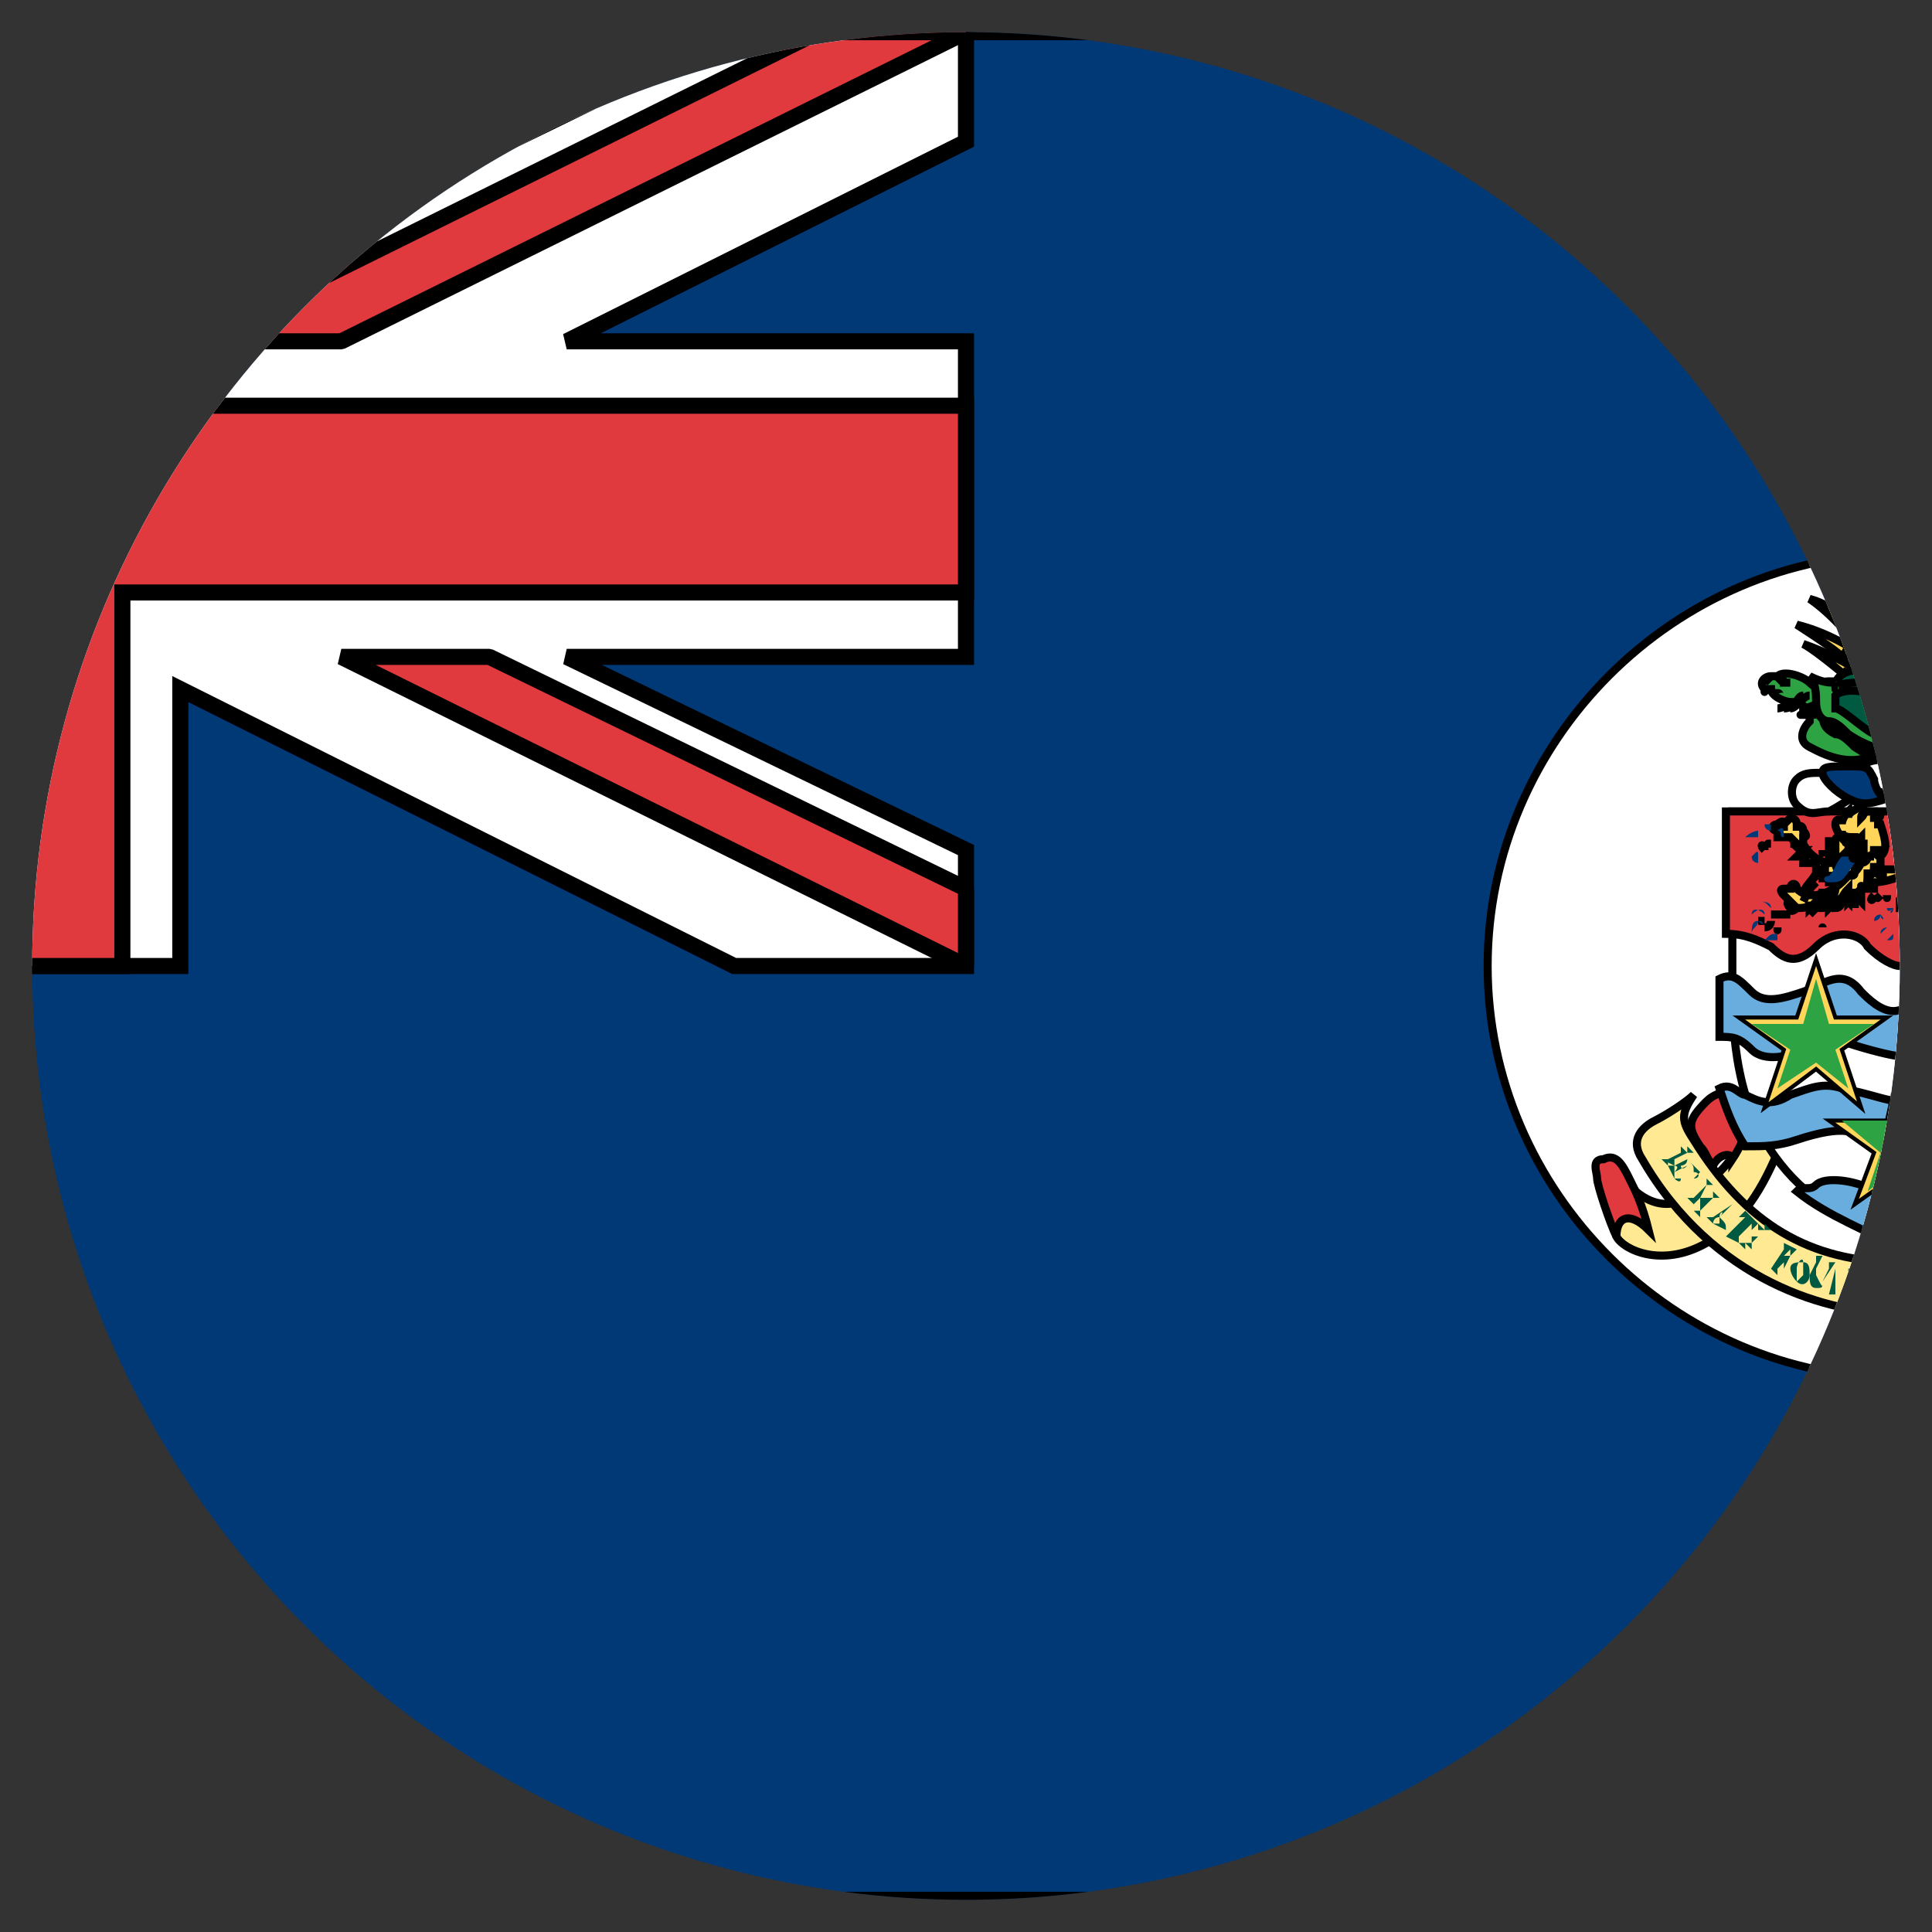 <?xml version="1.0" encoding="utf-8"?>
<!-- Generator: Adobe Illustrator 19.2.1, SVG Export Plug-In . SVG Version: 6.00 Build 0)  -->
<svg version="1.1" id="Capa_1" xmlns="http://www.w3.org/2000/svg" xmlns:xlink="http://www.w3.org/1999/xlink" x="0px" y="0px"
	 viewBox="0 0 30 30" style="enable-background:new 0 0 30 30;" xml:space="preserve">
<rect x="0" y="0" width="30" height="30" fill="#333333" stroke="none"/>
<style type="text/css">
	.st0{clip-path:url(#SVGID_2_);}
	.st1{fill:#003976;}
	.st2{fill:none;stroke:#000000;stroke-width:0.25;}
	.st3{fill:#FFFFFF;}
	.st4{fill:#E03A3E;}
	.st5{fill:none;stroke:#000000;stroke-width:0.25;stroke-linejoin:bevel;}
	.st6{fill:none;stroke:#000000;stroke-width:0.125;}
	.st7{fill:#FFE993;}
	.st8{fill:#69ADDF;}
	.st9{fill:#FFD65A;}
	.st10{fill:#2DA343;}
	.st11{fill:#005941;}
	.st12{fill:none;stroke:#000000;stroke-width:6.250000e-002;}
</style>
<g>
	<g>
		<defs>
			<circle id="SVGID_1_" cx="15" cy="15" r="14.5"/>
		</defs>
		<clipPath id="SVGID_2_">
			<use xlink:href="#SVGID_1_"  style="overflow:visible;"/>
		</clipPath>
		<g class="st0">
			<polygon class="st1" points="44.1,29.5 44.1,0.5 -14.1,0.5 -14.1,29.5 			"/>
			<polygon class="st2" points="44.1,29.5 44.1,0.5 -14.1,0.5 -14.1,29.5 			"/>
			<path class="st1" d="M15,15"/>
			<path class="st2" d="M15,15"/>
			<polygon class="st3" points="-14.1,5.3 -7.9,5.3 -14.1,2.2 -14.1,0.5 -10.6,0.5 -2,4.7 -2,0.5 2.8,0.5 2.8,4.7 11.4,0.5 15,0.5 
				15,2.2 8.8,5.3 15,5.3 15,10.2 8.8,10.2 15,13.2 15,15 11.4,15 2.8,10.7 2.8,15 -2,15 -2,10.7 -10.6,15 -14.1,15 -14.1,13.2 
				-7.9,10.2 -14.1,10.2 			"/>
			<polygon class="st2" points="-14.1,5.3 -7.9,5.3 -14.1,2.2 -14.1,0.5 -10.6,0.5 -2,4.7 -2,0.5 2.8,0.5 2.8,4.7 11.4,0.5 15,0.5 
				15,2.2 8.8,5.3 15,5.3 15,10.2 8.8,10.2 15,13.2 15,15 11.4,15 2.8,10.7 2.8,15 -2,15 -2,10.7 -10.6,15 -14.1,15 -14.1,13.2 
				-7.9,10.2 -14.1,10.2 			"/>
			<polygon class="st4" points="12.7,0.5 3,5.3 5.3,5.3 15,0.5 			"/>
			<polygon class="st5" points="12.7,0.5 3,5.3 5.3,5.3 15,0.5 			"/>
			<polygon class="st4" points="15,15 5.3,10.2 7.6,10.2 15,13.8 			"/>
			<polygon class="st5" points="15,15 5.3,10.2 7.6,10.2 15,13.8 			"/>
			<polygon class="st4" points="-4.4,5.3 -14.1,0.5 -14.1,1.6 -6.7,5.3 			"/>
			<polygon class="st5" points="-4.4,5.3 -14.1,0.5 -14.1,1.6 -6.7,5.3 			"/>
			<polygon class="st4" points="-4.4,10.2 -14.1,15 -11.8,15 -2.1,10.2 			"/>
			<polygon class="st5" points="-4.4,10.2 -14.1,15 -11.8,15 -2.1,10.2 			"/>
			<polygon class="st4" points="-14.1,6.3 -1,6.3 -1,0.5 1.9,0.5 1.9,6.3 15,6.3 15,9.2 1.9,9.2 1.9,15 -1,15 -1,9.2 -14.1,9.2 			
				"/>
			<polygon class="st2" points="-14.1,6.3 -1,6.3 -1,0.5 1.9,0.5 1.9,6.3 15,6.3 15,9.2 1.9,9.2 1.9,15 -1,15 -1,9.2 -14.1,9.2 			
				"/>
			<path class="st3" d="M29.5,21.4c3.5,0,6.4-2.9,6.4-6.4S33,8.6,29.5,8.6s-6.4,2.9-6.4,6.4C23.1,18.5,26,21.4,29.5,21.4L29.5,21.4z
				"/>
			<path class="st6" d="M29.5,21.4c3.5,0,6.4-2.9,6.4-6.4S33,8.6,29.5,8.6s-6.4,2.9-6.4,6.4C23.1,18.5,26,21.4,29.5,21.4L29.5,21.4z
				"/>
			<path class="st3" d="M29.5,15"/>
			<path class="st6" d="M29.5,15"/>
			<path class="st7" d="M25.1,19.2c0.1,0.2,0.7,0.5,1.4,0.1c0.5-0.3,0.8-0.7,1.1-1.4c0.1-0.2,0.1-0.4-0.1-0.5S27.1,17.2,27,17
				c0,0,0,0-0.1-0.1L27,17c0.3,0.4,0,0.9-0.3,1.2c-0.2,0.2-0.7,0.8-1.3,0.3C25.3,18.3,25,18.8,25.1,19.2L25.1,19.2z"/>
			<path class="st6" d="M25.1,19.2c0.1,0.2,0.7,0.5,1.4,0.1c0.5-0.3,0.8-0.7,1.1-1.4c0.1-0.2,0.1-0.4-0.1-0.5S27.1,17.2,27,17
				c0,0,0,0-0.1-0.1L27,17c0.3,0.4,0,0.9-0.3,1.2c-0.2,0.2-0.7,0.8-1.3,0.3C25.3,18.3,25,18.8,25.1,19.2L25.1,19.2z"/>
			<path class="st7" d="M34,19.2c-0.1,0.2-0.7,0.5-1.4,0.1c-0.5-0.3-0.8-0.7-1.1-1.4c-0.1-0.2-0.1-0.4,0.1-0.5s0.4-0.2,0.5-0.4
				c0.1-0.1,0.1-0.1,0.2-0.1L32.2,17c-0.3,0.4,0,0.9,0.3,1.2c0.2,0.2,0.7,0.8,1.3,0.3C33.8,18.3,34.1,18.8,34,19.2L34,19.2z"/>
			<path class="st6" d="M34,19.2c-0.1,0.2-0.7,0.5-1.4,0.1c-0.5-0.3-0.8-0.7-1.1-1.4c-0.1-0.2-0.1-0.4,0.1-0.5s0.4-0.2,0.5-0.4
				c0.1-0.1,0.1-0.1,0.2-0.1L32.2,17c-0.3,0.4,0,0.9,0.3,1.2c0.2,0.2,0.7,0.8,1.3,0.3C33.8,18.3,34.1,18.8,34,19.2L34,19.2z"/>
			<path class="st7" d="M29.5,20.4c1.2,0,3-0.5,3.9-2.3c0.2-0.3,0-0.5-0.2-0.6s-0.5-0.3-0.6-0.4c0.2,0.2,0.2,0.4,0,0.7
				C32,19,31,19.6,29.5,19.6c-1.4,0-2.4-0.6-3.2-1.9c-0.2-0.3-0.2-0.4,0-0.7c-0.1,0.1-0.4,0.3-0.6,0.4s-0.4,0.3-0.2,0.6
				C26.6,19.9,28.4,20.4,29.5,20.4L29.5,20.4z"/>
			<path class="st6" d="M29.5,20.4c1.2,0,3-0.5,3.9-2.3c0.2-0.3,0-0.5-0.2-0.6s-0.5-0.3-0.6-0.4c0.2,0.2,0.2,0.4,0,0.7
				C32,19,31,19.6,29.5,19.6c-1.4,0-2.4-0.6-3.2-1.9c-0.2-0.3-0.2-0.4,0-0.7c-0.1,0.1-0.4,0.3-0.6,0.4s-0.4,0.3-0.2,0.6
				C26.6,19.9,28.4,20.4,29.5,20.4L29.5,20.4z"/>
			<path class="st4" d="M26.9,18c0-0.1-0.2-0.1-0.3,0.1c-0.1-0.1-0.1-0.2-0.2-0.3c-0.2-0.3-0.2-0.4,0.1-0.7c0.1-0.1,0.3-0.2,0.5-0.1
				C27.3,17.2,27.1,17.7,26.9,18L26.9,18z"/>
			<path class="st6" d="M26.9,18c0-0.1-0.2-0.1-0.3,0.1c-0.1-0.1-0.1-0.2-0.2-0.3c-0.2-0.3-0.2-0.4,0.1-0.7c0.1-0.1,0.3-0.2,0.5-0.1
				C27.3,17.2,27.1,17.7,26.9,18L26.9,18z"/>
			<path class="st4" d="M32.2,18c0-0.1,0.2-0.1,0.3,0.1c0.1-0.1,0.1-0.2,0.2-0.3c0.2-0.3,0.2-0.4-0.1-0.7c-0.1-0.1-0.3-0.2-0.5-0.1
				C31.8,17.2,32,17.7,32.2,18L32.2,18z"/>
			<path class="st6" d="M32.2,18c0-0.1,0.2-0.1,0.3,0.1c0.1-0.1,0.1-0.2,0.2-0.3c0.2-0.3,0.2-0.4-0.1-0.7c-0.1-0.1-0.3-0.2-0.5-0.1
				C31.8,17.2,32,17.7,32.2,18L32.2,18z"/>
			<path class="st4" d="M25.1,19.2c-0.1-0.2-0.3-0.8-0.3-0.9S24.7,18,24.9,18c0.2-0.1,0.3,0.1,0.4,0.3c0.1,0.2,0.2,0.4,0.3,0.8
				C25.3,18.8,25.1,18.9,25.1,19.2L25.1,19.2z"/>
			<path class="st6" d="M25.1,19.2c-0.1-0.2-0.3-0.8-0.3-0.9S24.7,18,24.9,18c0.2-0.1,0.3,0.1,0.4,0.3c0.1,0.2,0.2,0.4,0.3,0.8
				C25.3,18.8,25.1,18.9,25.1,19.2L25.1,19.2z"/>
			<path class="st4" d="M34,19.2c0.1-0.2,0.3-0.8,0.3-0.9s0.1-0.3-0.1-0.3c-0.2-0.1-0.3,0.1-0.4,0.3c-0.1,0.2-0.2,0.4-0.3,0.8
				C33.8,18.8,34,18.9,34,19.2L34,19.2z"/>
			<path class="st6" d="M34,19.2c0.1-0.2,0.3-0.8,0.3-0.9s0.1-0.3-0.1-0.3c-0.2-0.1-0.3,0.1-0.4,0.3c-0.1,0.2-0.2,0.4-0.3,0.8
				C33.8,18.8,34,18.9,34,19.2L34,19.2z"/>
			<path class="st3" d="M32.3,12.6c0,0.6,0,2.2,0,2.8c0,2.5-1.2,3.3-2.7,4c-1.6-0.7-2.7-1.5-2.7-4c0-0.7,0-2.2,0-2.8L32.3,12.6
				L32.3,12.6z"/>
			<path class="st6" d="M32.3,12.6c0,0.6,0,2.2,0,2.8c0,2.5-1.2,3.3-2.7,4c-1.6-0.7-2.7-1.5-2.7-4c0-0.7,0-2.2,0-2.8L32.3,12.6
				L32.3,12.6z"/>
			<path class="st4" d="M29.5,15c0.1,0,0.3-0.1,0.5-0.3s0.5-0.3,0.8,0s0.5,0.2,0.7,0s0.3-0.2,0.7-0.2c0-0.7,0-1.5,0-1.9h-5.4
				c0,0.4,0,1.2,0,1.9c0.3,0,0.5,0.1,0.7,0.2c0.2,0.2,0.4,0.3,0.7,0c0.3-0.3,0.7-0.2,0.8,0C29.2,14.9,29.4,15,29.5,15L29.5,15z"/>
			<path class="st6" d="M29.5,15c0.1,0,0.3-0.1,0.5-0.3s0.5-0.3,0.8,0s0.5,0.2,0.7,0s0.3-0.2,0.7-0.2c0-0.7,0-1.5,0-1.9h-5.4
				c0,0.4,0,1.2,0,1.9c0.3,0,0.5,0.1,0.7,0.2c0.2,0.2,0.4,0.3,0.7,0c0.3-0.3,0.7-0.2,0.8,0C29.2,14.9,29.4,15,29.5,15L29.5,15z"/>
			<path class="st8" d="M29.5,16.4c0.2,0,0.5-0.2,0.6-0.2c0.3-0.2,0.5,0,0.7,0.1s0.6,0.2,0.8,0c0.2-0.2,0.4-0.2,0.5-0.2
				c0-0.2,0-0.4,0-0.7c0-0.1,0-0.1,0-0.2c-0.2,0-0.3,0-0.5,0.2s-0.5,0.1-0.8,0s-0.6-0.4-0.9,0c-0.1,0.1-0.3,0.3-0.5,0.3
				s-0.4-0.2-0.5-0.3c-0.3-0.4-0.6-0.1-0.9,0s-0.6,0.2-0.8,0c-0.2-0.2-0.3-0.3-0.5-0.2c0,0.1,0,0.1,0,0.2c0,0.2,0,0.5,0,0.7
				c0.2,0,0.3,0,0.5,0.2s0.6,0.1,0.8,0c0.2-0.1,0.4-0.3,0.7-0.1C29,16.3,29.4,16.4,29.5,16.4L29.5,16.4z"/>
			<path class="st6" d="M29.5,16.4c0.2,0,0.5-0.2,0.6-0.2c0.3-0.2,0.5,0,0.7,0.1s0.6,0.2,0.8,0c0.2-0.2,0.4-0.2,0.5-0.2
				c0-0.2,0-0.4,0-0.7c0-0.1,0-0.1,0-0.2c-0.2,0-0.3,0-0.5,0.2s-0.5,0.1-0.8,0s-0.6-0.4-0.9,0c-0.1,0.1-0.3,0.3-0.5,0.3
				s-0.4-0.2-0.5-0.3c-0.3-0.4-0.6-0.1-0.9,0s-0.6,0.2-0.8,0c-0.2-0.2-0.3-0.3-0.5-0.2c0,0.1,0,0.1,0,0.2c0,0.2,0,0.5,0,0.7
				c0.2,0,0.3,0,0.5,0.2s0.6,0.1,0.8,0c0.2-0.1,0.4-0.3,0.7-0.1C29,16.3,29.4,16.4,29.5,16.4L29.5,16.4z"/>
			<path class="st8" d="M29.5,17.1c0.2,0,0.5-0.1,0.7-0.2c0.3-0.2,0.5-0.1,0.8,0.1c0.3,0.1,0.6,0.1,0.7,0s0.2-0.2,0.4-0.1
				c-0.1,0.4-0.2,0.7-0.4,0.9c-0.3,0.1-0.5,0.1-0.8-0.1c-0.3-0.1-0.7-0.2-0.9-0.1c-0.2,0.1-0.4,0.2-0.6,0.2s-0.4-0.1-0.6-0.2
				s-0.6,0-0.9,0.1s-0.5,0.1-0.8,0.1c-0.2-0.3-0.3-0.6-0.4-0.9c0.2-0.1,0.3,0.1,0.4,0.1c0.2,0.1,0.4,0.2,0.7,0
				c0.3-0.1,0.5-0.2,0.8-0.1C29.1,17,29.3,17.1,29.5,17.1L29.5,17.1z"/>
			<path class="st6" d="M29.5,17.1c0.2,0,0.5-0.1,0.7-0.2c0.3-0.2,0.5-0.1,0.8,0.1c0.3,0.1,0.6,0.1,0.7,0s0.2-0.2,0.4-0.1
				c-0.1,0.4-0.2,0.7-0.4,0.9c-0.3,0.1-0.5,0.1-0.8-0.1c-0.3-0.1-0.7-0.2-0.9-0.1c-0.2,0.1-0.4,0.2-0.6,0.2s-0.4-0.1-0.6-0.2
				s-0.6,0-0.9,0.1s-0.5,0.1-0.8,0.1c-0.2-0.3-0.3-0.6-0.4-0.9c0.2-0.1,0.3,0.1,0.4,0.1c0.2,0.1,0.4,0.2,0.7,0
				c0.3-0.1,0.5-0.2,0.8-0.1C29.1,17,29.3,17.1,29.5,17.1L29.5,17.1z"/>
			<path class="st8" d="M29.5,19.4c0.6-0.2,1.1-0.5,1.6-0.9c-0.1,0-0.2,0-0.3-0.1c-0.1-0.1-0.4-0.1-0.7,0c-0.3,0.1-0.4,0.2-0.6,0.2
				s-0.3,0-0.6-0.2c-0.3-0.1-0.6-0.1-0.7,0s-0.2,0-0.3,0.1C28.4,18.9,29,19.1,29.5,19.4L29.5,19.4z"/>
			<path class="st6" d="M29.5,19.4c0.6-0.2,1.1-0.5,1.6-0.9c-0.1,0-0.2,0-0.3-0.1c-0.1-0.1-0.4-0.1-0.7,0c-0.3,0.1-0.4,0.2-0.6,0.2
				s-0.3,0-0.6-0.2c-0.3-0.1-0.6-0.1-0.7,0s-0.2,0-0.3,0.1C28.4,18.9,29,19.1,29.5,19.4L29.5,19.4z"/>
			<path class="st3" d="M28.4,12.6c-0.2,0-0.3,0.1-0.5-0.1c-0.1-0.1-0.1-0.3,0-0.4C28,12,28.1,12,28.3,12c0.2,0,0.6,0.4,0.5,0.4
				C28.7,12.4,28.6,12.5,28.4,12.6L28.4,12.6z"/>
			<path class="st6" d="M28.4,12.6c-0.2,0-0.3,0.1-0.5-0.1c-0.1-0.1-0.1-0.3,0-0.4C28,12,28.1,12,28.3,12c0.2,0,0.6,0.4,0.5,0.4
				C28.7,12.4,28.6,12.5,28.4,12.6L28.4,12.6z"/>
			<path class="st3" d="M28.9,11.9c0,0,0.1-0.1,0.3-0.1c0.2,0,0.3,0,0.4,0.1c0.1,0.2,0.1,0.4,0.2,0.4c-0.1,0-0.4,0.1-0.6,0
				C29,12.3,29,11.9,28.9,11.9L28.9,11.9z"/>
			<path class="st6" d="M28.9,11.9c0,0,0.1-0.1,0.3-0.1c0.2,0,0.3,0,0.4,0.1c0.1,0.2,0.1,0.4,0.2,0.4c-0.1,0-0.4,0.1-0.6,0
				C29,12.3,29,11.9,28.9,11.9L28.9,11.9z"/>
			<path class="st3" d="M30.1,11.9c0.1,0,0.1,0,0.3,0c0.2,0,0.3,0,0.3,0.2s0,0.3,0.1,0.5c-0.1,0-0.4,0-0.5-0.1
				C30.2,12.3,30.2,12,30.1,11.9L30.1,11.9z"/>
			<path class="st6" d="M30.1,11.9c0.1,0,0.1,0,0.3,0c0.2,0,0.3,0,0.3,0.2s0,0.3,0.1,0.5c-0.1,0-0.4,0-0.5-0.1
				C30.2,12.3,30.2,12,30.1,11.9L30.1,11.9z"/>
			<path class="st1" d="M31,12c-0.1,0-0.2,0-0.3,0c0.1,0.1,0,0.4,0.2,0.6c0.1,0.1,0.4,0.1,0.4-0.1C31.4,12.3,31.4,12.1,31,12L31,12z
				"/>
			<path class="st6" d="M31,12c-0.1,0-0.2,0-0.3,0c0.1,0.1,0,0.4,0.2,0.6c0.1,0.1,0.4,0.1,0.4-0.1C31.4,12.3,31.4,12.1,31,12L31,12z
				"/>
			<path class="st1" d="M29.5,11.8c0.1,0,0.1-0.1,0.3-0.1c0.2,0,0.3,0,0.4,0.1s0.1,0.3,0.2,0.5c0,0-0.4,0.1-0.5,0
				C29.6,12.2,29.6,11.9,29.5,11.8L29.5,11.8z"/>
			<path class="st6" d="M29.5,11.8c0.1,0,0.1-0.1,0.3-0.1c0.2,0,0.3,0,0.4,0.1s0.1,0.3,0.2,0.5c0,0-0.4,0.1-0.5,0
				C29.6,12.2,29.6,11.9,29.5,11.8L29.5,11.8z"/>
			<path class="st1" d="M28.3,12c0-0.1,0.1-0.1,0.4-0.1s0.3,0,0.4,0.2c0,0.1,0.1,0.3,0.2,0.3c-0.3,0.1-0.4,0.1-0.6,0
				C28.5,12.3,28.3,12.1,28.3,12L28.3,12L28.3,12z"/>
			<path class="st6" d="M28.3,12c0-0.1,0.1-0.1,0.4-0.1s0.3,0,0.4,0.2c0,0.1,0.1,0.3,0.2,0.3c-0.3,0.1-0.4,0.1-0.6,0
				C28.5,12.3,28.3,12.1,28.3,12L28.3,12L28.3,12z"/>
			<path class="st9" d="M29,10.5c-0.3-0.2-0.7-0.4-1-0.5c0.2,0.1,0.8,0.6,1,0.8"/>
			<path class="st6" d="M29,10.5c-0.3-0.2-0.7-0.4-1-0.5c0.2,0.1,0.8,0.6,1,0.8"/>
			<path class="st9" d="M29.1,10.3c-0.4-0.3-0.8-0.5-1.2-0.6c0.3,0.2,0.8,0.5,1,0.8"/>
			<path class="st6" d="M29.1,10.3c-0.4-0.3-0.8-0.5-1.2-0.6c0.3,0.2,0.8,0.5,1,0.8"/>
			<path class="st9" d="M29.6,9.9c0.2-0.4,0.4-0.7,0.7-1c-0.2,0.3-0.3,0.9-0.4,1.2"/>
			<path class="st6" d="M29.6,9.9c0.2-0.4,0.4-0.7,0.7-1c-0.2,0.3-0.3,0.9-0.4,1.2"/>
			<path class="st9" d="M29.9,9.8c0.2-0.3,0.4-0.6,0.7-0.8c-0.2,0.2-0.5,0.8-0.6,1.1"/>
			<path class="st6" d="M29.9,9.8c0.2-0.3,0.4-0.6,0.7-0.8c-0.2,0.2-0.5,0.8-0.6,1.1"/>
			<path class="st9" d="M30.1,10.1c0.2-0.2,0.5-0.7,1.2-1c-0.4,0.4-0.9,1-1,1.3"/>
			<path class="st6" d="M30.1,10.1c0.2-0.2,0.5-0.7,1.2-1c-0.4,0.4-0.9,1-1,1.3"/>
			<path class="st9" d="M30.2,10.4c0.3-0.1,0.8-0.4,1.2-0.3c-0.2,0.1-0.9,0.4-1.2,0.7"/>
			<path class="st6" d="M30.2,10.4c0.3-0.1,0.8-0.4,1.2-0.3c-0.2,0.1-0.9,0.4-1.2,0.7"/>
			<path class="st9" d="M30.2,10.3c0.2-0.3,0.7-0.7,1.2-0.8c-0.3,0.3-1.1,1.1-1.2,1.2"/>
			<path class="st6" d="M30.2,10.3c0.2-0.3,0.7-0.7,1.2-0.8c-0.3,0.3-1.1,1.1-1.2,1.2"/>
			<path class="st9" d="M29.5,10.1c-0.2-0.5-0.4-1.1-0.8-1.2c0.2,0.3,0.5,0.8,0.6,1.5"/>
			<path class="st6" d="M29.5,10.1c-0.2-0.5-0.4-1.1-0.8-1.2c0.2,0.3,0.5,0.8,0.6,1.5"/>
			<path class="st9" d="M29.2,10.1c-0.3-0.3-0.7-0.7-1.1-0.8c0.3,0.2,0.8,0.7,1,1.2"/>
			<path class="st6" d="M29.2,10.1c-0.3-0.3-0.7-0.7-1.1-0.8c0.3,0.2,0.8,0.7,1,1.2"/>
			<path class="st9" d="M29.3,10.1c-0.4-0.7-0.6-0.8-0.8-0.9c0.1,0.3,0.4,0.9,0.6,1.2"/>
			<path class="st6" d="M29.3,10.1c-0.4-0.7-0.6-0.8-0.8-0.9c0.1,0.3,0.4,0.9,0.6,1.2 M28.6,10.1c0.2,0.1,0.4,0.4,0.5,0.5
				 M28.6,10.4c0.1,0.1,0.2,0.2,0.4,0.3 M30.3,10.6c0.1-0.1,0.5-0.3,0.6-0.4 M30.2,10.5c0.1-0.2,0.4-0.5,0.5-0.5 M30.6,9.6
				c-0.1,0.1-0.4,0.5-0.5,0.7 M30.3,9.4C30.2,9.5,30,9.9,29.9,10 M29.1,9.5c0.1,0.2,0.3,0.6,0.3,0.8 M29,9.7
				c0.1,0.1,0.2,0.3,0.2,0.4"/>
			<path class="st9" d="M29.5,9.7c0-0.1,0.1-0.3,0.2-0.3s0.2,0.2,0.2,0.3s-0.1,0.2-0.2,0.2S29.5,9.8,29.5,9.7L29.5,9.7z"/>
			<path class="st6" d="M29.5,9.7c0-0.1,0.1-0.3,0.2-0.3s0.2,0.2,0.2,0.3s-0.1,0.2-0.2,0.2S29.5,9.8,29.5,9.7L29.5,9.7z"/>
			<path class="st9" d="M29.3,9.8c0-0.1,0.1-0.3,0.2-0.2c0.1,0,0.1,0.2,0.1,0.3s-0.1,0.2-0.2,0.2C29.3,10,29.3,9.9,29.3,9.8
				L29.3,9.8z"/>
			<path class="st6" d="M29.3,9.8c0-0.1,0.1-0.3,0.2-0.2c0.1,0,0.1,0.2,0.1,0.3s-0.1,0.2-0.2,0.2C29.3,10,29.3,9.9,29.3,9.8
				L29.3,9.8z"/>
			<path class="st9" d="M29.7,9.8c0-0.1,0-0.3,0.1-0.3S30,9.6,30,9.7c0,0.1,0,0.2-0.1,0.2C29.8,10,29.7,9.9,29.7,9.8L29.7,9.8z"/>
			<path class="st6" d="M29.7,9.8c0-0.1,0-0.3,0.1-0.3S30,9.6,30,9.7c0,0.1,0,0.2-0.1,0.2C29.8,10,29.7,9.9,29.7,9.8L29.7,9.8z"/>
			<path class="st9" d="M29.4,9.9c0-0.1,0.1-0.3,0.2-0.3s0.2,0.2,0.2,0.3s-0.1,0.2-0.2,0.2C29.5,10.1,29.4,10.1,29.4,9.9L29.4,9.9z"
				/>
			<path class="st6" d="M29.4,9.9c0-0.1,0.1-0.3,0.2-0.3s0.2,0.2,0.2,0.3s-0.1,0.2-0.2,0.2C29.5,10.1,29.4,10.1,29.4,9.9L29.4,9.9z"
				/>
			<path class="st9" d="M29.2,10c0-0.1,0.1-0.3,0.2-0.3s0.2,0.2,0.2,0.3s-0.1,0.2-0.2,0.2C29.3,10.2,29.2,10.1,29.2,10L29.2,10z"/>
			<path class="st6" d="M29.2,10c0-0.1,0.1-0.3,0.2-0.3s0.2,0.2,0.2,0.3s-0.1,0.2-0.2,0.2C29.3,10.2,29.2,10.1,29.2,10L29.2,10z"/>
			<path class="st9" d="M29.7,9.9c0-0.1,0.1-0.3,0.2-0.3s0.2,0.2,0.2,0.3s-0.1,0.2-0.2,0.2C29.8,10.2,29.7,10.1,29.7,9.9L29.7,9.9z"
				/>
			<path class="st6" d="M29.7,9.9c0-0.1,0.1-0.3,0.2-0.3s0.2,0.2,0.2,0.3s-0.1,0.2-0.2,0.2C29.8,10.2,29.7,10.1,29.7,9.9L29.7,9.9z"
				/>
			<path class="st9" d="M29.7,10.1c0-0.1,0.1-0.3,0.2-0.3C30,9.8,30,10,30,10.1s-0.1,0.2-0.2,0.2C29.8,10.3,29.7,10.2,29.7,10.1
				L29.7,10.1z"/>
			<path class="st6" d="M29.7,10.1c0-0.1,0.1-0.3,0.2-0.3C30,9.8,30,10,30,10.1s-0.1,0.2-0.2,0.2C29.8,10.3,29.7,10.2,29.7,10.1
				L29.7,10.1z"/>
			<path class="st9" d="M29.4,10.2c0-0.1,0.1-0.3,0.2-0.3s0.2,0.2,0.2,0.3s-0.1,0.2-0.2,0.2S29.4,10.3,29.4,10.2L29.4,10.2z"/>
			<path class="st6" d="M29.4,10.2c0-0.1,0.1-0.3,0.2-0.3s0.2,0.2,0.2,0.3s-0.1,0.2-0.2,0.2S29.4,10.3,29.4,10.2L29.4,10.2z"/>
			<path class="st9" d="M29.1,10.2c0-0.1,0.1-0.3,0.1-0.3c0.1,0,0.1,0.2,0.1,0.3s-0.1,0.2-0.1,0.2C29.1,10.4,29.1,10.3,29.1,10.2
				L29.1,10.2z"/>
			<path class="st6" d="M29.1,10.2c0-0.1,0.1-0.3,0.1-0.3c0.1,0,0.1,0.2,0.1,0.3s-0.1,0.2-0.1,0.2C29.1,10.4,29.1,10.3,29.1,10.2
				L29.1,10.2z"/>
			<path class="st9" d="M29.9,10.2c0-0.1,0.1-0.3,0.1-0.3c0.1,0,0.1,0.2,0.1,0.3S30,10.4,30,10.4S29.9,10.3,29.9,10.2L29.9,10.2z"/>
			<path class="st6" d="M29.9,10.2c0-0.1,0.1-0.3,0.1-0.3c0.1,0,0.1,0.2,0.1,0.3S30,10.4,30,10.4S29.9,10.3,29.9,10.2L29.9,10.2z"/>
			<path class="st9" d="M30,10.4c0-0.1,0.1-0.3,0.2-0.2c0.1,0,0.1,0.2,0,0.3c0,0.1-0.1,0.2-0.2,0.2C30,10.6,29.9,10.5,30,10.4
				L30,10.4z"/>
			<path class="st6" d="M30,10.4c0-0.1,0.1-0.3,0.2-0.2c0.1,0,0.1,0.2,0,0.3c0,0.1-0.1,0.2-0.2,0.2C30,10.6,29.9,10.5,30,10.4
				L30,10.4z"/>
			<path class="st9" d="M29.7,10.4c0-0.1,0.1-0.3,0.2-0.3s0.1,0.2,0.1,0.3s-0.1,0.2-0.2,0.2C29.8,10.6,29.7,10.5,29.7,10.4
				L29.7,10.4z"/>
			<path class="st6" d="M29.7,10.4c0-0.1,0.1-0.3,0.2-0.3s0.1,0.2,0.1,0.3s-0.1,0.2-0.2,0.2C29.8,10.6,29.7,10.5,29.7,10.4
				L29.7,10.4z"/>
			<path class="st9" d="M29.3,10.4c0-0.1-0.1-0.2-0.2-0.2s-0.1,0.2,0,0.3c0,0.1,0.1,0.2,0.2,0.2C29.3,10.6,29.3,10.5,29.3,10.4
				L29.3,10.4z"/>
			<path class="st6" d="M29.3,10.4c0-0.1-0.1-0.2-0.2-0.2s-0.1,0.2,0,0.3c0,0.1,0.1,0.2,0.2,0.2C29.3,10.6,29.3,10.5,29.3,10.4
				L29.3,10.4z"/>
			<path class="st9" d="M29.2,10.4c0-0.1,0.1-0.3,0.1-0.3c0.1,0,0.1,0.2,0.1,0.3s-0.1,0.2-0.1,0.2C29.3,10.6,29.2,10.5,29.2,10.4
				L29.2,10.4z"/>
			<path class="st6" d="M29.2,10.4c0-0.1,0.1-0.3,0.1-0.3c0.1,0,0.1,0.2,0.1,0.3s-0.1,0.2-0.1,0.2C29.3,10.6,29.2,10.5,29.2,10.4
				L29.2,10.4z"/>
			<path class="st9" d="M29.4,10.4c0-0.1,0.1-0.3,0.2-0.3s0.2,0.2,0.2,0.3s-0.1,0.2-0.2,0.2C29.5,10.7,29.4,10.6,29.4,10.4
				L29.4,10.4z"/>
			<path class="st6" d="M29.4,10.4c0-0.1,0.1-0.3,0.2-0.3s0.2,0.2,0.2,0.3s-0.1,0.2-0.2,0.2C29.5,10.7,29.4,10.6,29.4,10.4
				L29.4,10.4z"/>
			<path class="st9" d="M29.5,8.8c0,0.1-0.1,0.2-0.1,0.4c-0.1,0-0.3-0.1-0.4,0.1c0.1,0,0.3,0,0.3,0.1c-0.1,0-0.2,0-0.2,0.1
				c0.1,0,0.2-0.1,0.3,0c-0.1,0-0.1,0.1-0.1,0.2c0.1-0.1,0.2,0,0.2-0.1c0,0.1,0,0.2,0.1,0.3c0-0.1,0.1-0.2,0-0.3
				c0.1,0,0.1,0.1,0.3,0.1c-0.1,0-0.1-0.2-0.2-0.2c0,0,0.2,0,0.3,0c0-0.1-0.1-0.1-0.2-0.1C29.9,9.3,30,9.2,30,9.2
				c-0.1,0-0.3,0-0.3,0.1C29.8,9.2,29.8,9,30,8.9c-0.1,0-0.2,0-0.3,0.1c0-0.1,0-0.2,0.1-0.2c-0.1,0-0.2,0.2-0.3,0.2
				C29.6,9,29.5,8.9,29.5,8.8L29.5,8.8z"/>
			<path class="st6" d="M29.5,8.8c0,0.1-0.1,0.2-0.1,0.4c-0.1,0-0.3-0.1-0.4,0.1c0.1,0,0.3,0,0.3,0.1c-0.1,0-0.2,0-0.2,0.1
				c0.1,0,0.2-0.1,0.3,0c-0.1,0-0.1,0.1-0.1,0.2c0.1-0.1,0.2,0,0.2-0.1c0,0.1,0,0.2,0.1,0.3c0-0.1,0.1-0.2,0-0.3
				c0.1,0,0.1,0.1,0.3,0.1c-0.1,0-0.1-0.2-0.2-0.2c0,0,0.2,0,0.3,0c0-0.1-0.1-0.1-0.2-0.1C29.9,9.3,30,9.2,30,9.2
				c-0.1,0-0.3,0-0.3,0.1C29.8,9.2,29.8,9,30,8.9c-0.1,0-0.2,0-0.3,0.1c0-0.1,0-0.2,0.1-0.2c-0.1,0-0.2,0.2-0.3,0.2
				C29.6,9,29.5,8.9,29.5,8.8L29.5,8.8z M29.6,9.1c0,0,0,0.1,0,0.2 M29.7,9.1c0,0-0.1,0.1-0.1,0.2 M29.8,9.2l-0.1,0.1"/>
			<path class="st10" d="M28.3,10.7c-0.1,0-0.2-0.1-0.2-0.1c-0.1-0.1-0.4-0.2-0.5-0.1h-0.1c-0.1,0-0.2,0.1-0.1,0.2
				c0.1,0,0.1,0,0.1,0l0,0c0,0.1,0.2,0.2,0.3,0.2c0.2,0,0.2,0.1,0.3,0.1c0,0,0,0,0,0.1s0,0.1,0,0.1c-0.1,0.1-0.2,0.3,0,0.4
				c0.2,0.1,0.7,0.4,1.2,0s1.3-0.2,1.4,0c0.1,0.1,0.1,0.2,0.1,0.3S30.9,12,31,12s0.2,0,0.3,0.1c0.1,0,0.2,0,0.1-0.1
				c-0.1-0.4-0.3-0.5-0.3-0.7c0.1,0,0.2,0,0.3,0c0.1-0.1,0.1-0.2,0.2-0.2c0,0,0.1-0.1,0,0c-0.1,0-0.1,0.1-0.2,0
				C30.5,11.1,28.6,10.6,28.3,10.7L28.3,10.7z"/>
			<path class="st6" d="M28.3,10.7c-0.1,0-0.2-0.1-0.2-0.1c-0.1-0.1-0.4-0.2-0.5-0.1h-0.1c-0.1,0-0.2,0.1-0.1,0.2c0.1,0,0.1,0,0.1,0
				l0,0c0,0.1,0.2,0.2,0.3,0.2c0.2,0,0.2,0.1,0.3,0.1c0,0,0,0,0,0.1s0,0.1,0,0.1c-0.1,0.1-0.2,0.3,0,0.4c0.2,0.1,0.7,0.4,1.2,0
				s1.3-0.2,1.4,0c0.1,0.1,0.1,0.2,0.1,0.3S30.9,12,31,12s0.2,0,0.3,0.1c0.1,0,0.2,0,0.1-0.1c-0.1-0.4-0.3-0.5-0.3-0.7
				c0.1,0,0.2,0,0.3,0c0.1-0.1,0.1-0.2,0.2-0.2c0,0,0.1-0.1,0,0c-0.1,0-0.1,0.1-0.2,0C30.5,11.1,28.6,10.6,28.3,10.7L28.3,10.7z"/>
			<path d="M31.3,11.2c-0.1,0-0.1,0.1-0.3,0.3c-0.1,0.2-0.6,0.4-1.1,0.4s-0.8-0.1-1.1-0.3c-0.1-0.1-0.2-0.2-0.3-0.2
				c-0.2-0.1-0.2-0.2-0.2-0.4c0,0.1-0.1,0.1-0.2,0.1s-0.2,0-0.1,0V11l0,0c0.1,0,0.2-0.1,0.2,0c0.1,0,0.1-0.1,0.1-0.2
				c0-0.1,0-0.1,0-0.2c0.1-0.1,1.6,0.2,1.9,0.2C30.5,10.9,31.4,11.1,31.3,11.2L31.3,11.2z"/>
			<path class="st6" d="M31.3,11.2c-0.1,0-0.1,0.1-0.3,0.3c-0.1,0.2-0.6,0.4-1.1,0.4s-0.8-0.1-1.1-0.3c-0.1-0.1-0.2-0.2-0.3-0.2
				c-0.2-0.1-0.2-0.2-0.2-0.4c0,0.1-0.1,0.1-0.2,0.1s-0.2,0-0.1,0V11l0,0c0.1,0,0.2-0.1,0.2,0c0.1,0,0.1-0.1,0.1-0.2
				c0-0.1,0-0.1,0-0.2c0.1-0.1,1.6,0.2,1.9,0.2C30.5,10.9,31.4,11.1,31.3,11.2L31.3,11.2z"/>
			<path class="st10" d="M28.5,10.6c0.1-0.2,0.3-0.2,0.5-0.2l0,0c0.1-0.1,0.3-0.1,0.4,0h0.1c0.2-0.1,0.5,0,0.6,0.1l0,0
				c0.4,0,0.6,0.2,0.9,0.4c0,0,0.1,0.1,0.2,0.1s0.1,0,0,0.1c-0.1,0-0.2,0.1-0.3,0.3c-0.1,0.2-0.6,0.3-1.1,0.3s-0.8-0.1-1.1-0.3
				c-0.1-0.1-0.2-0.2-0.3-0.2c-0.1,0-0.2-0.1-0.2-0.3c0-0.1,0-0.3-0.1-0.4C28.3,10.6,28.4,10.6,28.5,10.6L28.5,10.6L28.5,10.6z"/>
			<path class="st6" d="M28.5,10.6c0.1-0.2,0.3-0.2,0.5-0.2l0,0c0.1-0.1,0.3-0.1,0.4,0h0.1c0.2-0.1,0.5,0,0.6,0.1l0,0
				c0.4,0,0.6,0.2,0.9,0.4c0,0,0.1,0.1,0.2,0.1s0.1,0,0,0.1c-0.1,0-0.2,0.1-0.3,0.3c-0.1,0.2-0.6,0.3-1.1,0.3s-0.8-0.1-1.1-0.3
				c-0.1-0.1-0.2-0.2-0.3-0.2c-0.1,0-0.2-0.1-0.2-0.3c0-0.1,0-0.3-0.1-0.4C28.3,10.6,28.4,10.6,28.5,10.6L28.5,10.6L28.5,10.6z"/>
			<path class="st11" d="M31.1,11c-0.3-0.3-0.5-0.5-0.9-0.4v0.1c0.2,0.1,0.6,0.3,0.7,0.5C30.9,11.1,31,11,31.1,11L31.1,11z"/>
			<path class="st6" d="M31.1,11c-0.3-0.3-0.5-0.5-0.9-0.4v0.1c0.2,0.1,0.6,0.3,0.7,0.5C30.9,11.1,31,11,31.1,11L31.1,11z"/>
			<path class="st11" d="M30.1,10.5c-0.1-0.1-0.5-0.2-0.6-0.1c0,0.1,0,0.1,0,0.2c0.1,0,0.2,0.1,0.3,0.2c0.1,0,0.2-0.1,0.3-0.1
				C30.1,10.7,30.1,10.6,30.1,10.5L30.1,10.5z"/>
			<path class="st6" d="M30.1,10.5c-0.1-0.1-0.5-0.2-0.6-0.1c0,0.1,0,0.1,0,0.2c0.1,0,0.2,0.1,0.3,0.2c0.1,0,0.2-0.1,0.3-0.1
				C30.1,10.7,30.1,10.6,30.1,10.5L30.1,10.5z"/>
			<path class="st11" d="M29.4,10.4c-0.1-0.1-0.3,0-0.4,0c0,0.1,0,0.2-0.1,0.2c0.1,0,0.1,0,0.2,0.1c0.1,0,0.2-0.1,0.2-0.1
				C29.4,10.6,29.4,10.5,29.4,10.4L29.4,10.4z"/>
			<path class="st6" d="M29.4,10.4c-0.1-0.1-0.3,0-0.4,0c0,0.1,0,0.2-0.1,0.2c0.1,0,0.1,0,0.2,0.1c0.1,0,0.2-0.1,0.2-0.1
				C29.4,10.6,29.4,10.5,29.4,10.4L29.4,10.4z"/>
			<path class="st11" d="M28.5,10.6c0.1-0.2,0.3-0.2,0.5-0.2c0,0,0,0.1-0.1,0.2c-0.1,0-0.4,0-0.4,0.1C28.5,10.7,28.5,10.7,28.5,10.6
				L28.5,10.6z"/>
			<path class="st6" d="M28.5,10.6c0.1-0.2,0.3-0.2,0.5-0.2c0,0,0,0.1-0.1,0.2c-0.1,0-0.4,0-0.4,0.1C28.5,10.7,28.5,10.7,28.5,10.6
				L28.5,10.6z"/>
			<path class="st11" d="M30.8,11.2c-0.1-0.2-0.4-0.4-0.7-0.5v0.1c0.1,0.1,0.3,0.4,0.3,0.6C30.5,11.4,30.7,11.3,30.8,11.2L30.8,11.2
				z"/>
			<path class="st6" d="M30.8,11.2c-0.1-0.2-0.4-0.4-0.7-0.5v0.1c0.1,0.1,0.3,0.4,0.3,0.6C30.5,11.4,30.7,11.3,30.8,11.2L30.8,11.2z
				"/>
			<path class="st11" d="M29.7,11.5c0-0.2,0-0.5,0-0.6c0.1,0,0.2-0.1,0.3-0.1c0.1,0.1,0.2,0.4,0.3,0.6
				C30.2,11.5,29.9,11.5,29.7,11.5L29.7,11.5z"/>
			<path class="st6" d="M29.7,11.5c0-0.2,0-0.5,0-0.6c0.1,0,0.2-0.1,0.3-0.1c0.1,0.1,0.2,0.4,0.3,0.6C30.2,11.5,29.9,11.5,29.7,11.5
				L29.7,11.5z"/>
			<path class="st11" d="M29.2,10.8c0.1,0,0.2-0.1,0.2-0.1c0.1,0,0.2,0.1,0.2,0.2c0,0.1,0,0.5,0,0.6c-0.1,0-0.3,0-0.4-0.1
				C29.2,11.2,29.2,11,29.2,10.8L29.2,10.8z"/>
			<path class="st6" d="M29.2,10.8c0.1,0,0.2-0.1,0.2-0.1c0.1,0,0.2,0.1,0.2,0.2c0,0.1,0,0.5,0,0.6c-0.1,0-0.3,0-0.4-0.1
				C29.2,11.2,29.2,11,29.2,10.8L29.2,10.8z"/>
			<path class="st11" d="M28.5,11c0,0,0-0.1,0-0.2c0.1-0.1,0.4-0.1,0.6,0c0,0.1,0,0.5,0,0.6C28.9,11.3,28.6,11,28.5,11L28.5,11z"/>
			<path class="st6" d="M28.5,11c0,0,0-0.1,0-0.2c0.1-0.1,0.4-0.1,0.6,0c0,0.1,0,0.5,0,0.6C28.9,11.3,28.6,11,28.5,11L28.5,11z"/>
			<path d="M27.7,10.8c0,0,0-0.1-0.1-0.1c0,0,0,0-0.1,0c0,0,0,0,0,0.1C27.6,10.8,27.7,10.7,27.7,10.8L27.7,10.8z"/>
			<path class="st6" d="M27.7,11c0.2,0,0.2-0.2,0.3-0.2 M27.8,11c0.1,0,0.2-0.2,0.3-0.2 M27.6,10.6c0,0,0.1-0.1,0.1,0h0.1
				 M27.8,10.9C27.7,11,27.6,11,27.6,11 M27.5,10.5l-0.1,0.1 M27.4,10.7C27.4,10.7,27.4,10.8,27.4,10.7"/>
			<path class="st9" d="M29.2,13.3v0.1c0,0.1,0,0.1,0.1,0.1h0.1c0.3,0,0.7-0.1,1-0.1s0.5,0.1,0.7,0.1c0.1,0,0.2-0.1,0.2-0.1
				c0-0.1-0.1-0.1-0.4-0.1s-0.5,0.1-0.8,0.1c-0.4,0-0.5-0.2-0.5-0.2c0-0.1,0.1-0.2,0.3-0.2c0.1,0,0.1,0,0.1,0s0.1-0.1,0.2-0.1
				c0.1-0.1,0.3,0,0.4-0.1c0,0.1-0.1,0.1-0.2,0.2c0.1,0,0.3,0,0.3,0.1c-0.1,0-0.2,0-0.2,0h-0.1c0.1,0,0.1,0.1,0.2,0.1
				c-0.1,0.1-0.2,0.1-0.4,0c0,0-0.1-0.1-0.2-0.1s-0.2,0-0.2,0.1s0.1,0.1,0.3,0.1c0.3,0,0.4-0.1,0.8-0.1v-0.1c0.1,0,0.3,0,0.4,0.1
				c0-0.1,0.1-0.2,0-0.3c0.1,0,0.2,0.1,0.2,0.2c0,0,0.1,0,0.1-0.1c0.1,0,0.1,0.1,0.1,0.2c0-0.1,0.1-0.1,0.1-0.1c0,0.1,0,0.2-0.1,0.3
				c0.1-0.1,0.2-0.1,0.3,0c-0.1,0-0.1,0-0.2,0c-0.2,0.1-0.5,0.2-0.7,0.1c-0.2,0-0.3-0.1-0.4-0.1c0.1,0,0.3,0.2,0.4,0.2s0.2,0,0.2,0
				s0.1,0,0.2,0s0.1,0.1,0.2,0.1c0,0.1,0,0.1-0.1,0.1c0.1,0,0,0.1,0.1,0.1h-0.1c0.1,0,0.1,0.1,0.1,0.1h-0.1c0,0.1,0,0.1,0,0.2
				c0,0.1,0,0.1-0.1,0.1c0,0,0,0.1-0.1,0.1l-0.1-0.1l0,0h-0.1l0,0c-0.1,0-0.1-0.1-0.1-0.1s0.1-0.1,0.1,0h0.1c0,0,0.1,0,0.1-0.1
				c0,0,0-0.2-0.2-0.2s-0.6,0-0.7-0.1l0,0l-0.1,0.1c0,0.1,0,0.1,0.1,0.2c0,0.1-0.1,0.1-0.1,0l-0.1,0.1c0,0,0,0,0-0.1
				c0,0.1-0.2,0.2-0.2,0.1c-0.1,0-0.2,0-0.2,0c-0.1,0-0.1,0-0.1,0s0,0,0,0.1h-0.1c0,0-0.1-0.1,0-0.1h-0.1v-0.1l0,0h-0.1V14h0.1l0,0
				v-0.1h0.1c0,0,0.1,0.1,0.1,0c0.1,0,0.2-0.1,0.3-0.2c-0.2,0-0.1-0.2,0-0.3c-0.1,0-0.1,0-0.2,0c-0.3,0.2-0.6,0.3-0.8,0.3v0.1
				c0,0-0.1,0-0.2,0c0,0,0,0.1,0,0.2c0,0-0.1-0.1-0.2-0.1V14c0,0-0.1-0.1-0.1,0h-0.1l-0.1,0.1V14c0,0.1-0.1,0.1-0.1,0.1V14
				c0,0.1-0.1,0.1-0.1,0.1V14l-0.1,0.1V14c0,0.1-0.1,0.1-0.2,0.1c0,0-0.1,0.1-0.1,0c0,0-0.1-0.1,0-0.1l-0.1-0.1l0,0
				c0,0-0.1-0.1,0-0.1h0.1c0-0.1,0.1-0.1,0.1,0c0,0,0.1,0.1,0.2,0.1c0,0,0,0,0.1,0s0.3-0.1,0.4-0.2v-0.1c-0.1,0-0.1,0.1-0.2,0.1
				c0,0,0,0,0-0.1h-0.1c0,0,0-0.1,0.1-0.1c-0.1,0-0.1,0-0.2,0v-0.1c0,0-0.1,0-0.2,0c0,0,0-0.1,0.1-0.1c-0.1,0-0.1,0-0.2,0l0.1-0.1
				c-0.1,0-0.1-0.1-0.2-0.1c0.1,0,0.1,0,0.1,0L27.8,13c0,0,0,0-0.1,0h-0.1c0-0.1,0-0.1,0-0.1c-0.1,0-0.1-0.1,0-0.1
				c0,0,0.1-0.1,0.1,0c0,0,0,0,0,0.1v-0.1c0,0,0,0,0.1-0.1c0,0,0.1,0,0.1,0.1v0.1l0,0c0-0.1,0.1-0.1,0.1,0c0,0,0.1,0.1,0,0.1v0.1
				c0.1,0.2,0.3,0.3,0.4,0.3c0-0.1,0-0.1,0.1-0.2v-0.1c0-0.1,0-0.1,0.1-0.1l0,0c0,0-0.1-0.1-0.1-0.2c0-0.1,0.1-0.1,0.1,0
				c0-0.1,0.1-0.2,0.1-0.2v0.1c0-0.1,0.1-0.1,0.2-0.2c0,0,0.1,0.1,0,0.2c0-0.1,0.1-0.1,0.2-0.1v0.1c0.1,0,0.1,0,0.1-0.1
				c0,0.1,0,0.1-0.1,0.1h0.1c-0.1,0,0,0.1-0.1,0.1h0.1C29.3,13.1,29.3,13.2,29.2,13.3L29.2,13.3L29.2,13.3z"/>
			<path class="st6" d="M29.2,13.3v0.1c0,0.1,0,0.1,0.1,0.1h0.1c0.3,0,0.7-0.1,1-0.1s0.5,0.1,0.7,0.1c0.1,0,0.2-0.1,0.2-0.1
				c0-0.1-0.1-0.1-0.4-0.1s-0.5,0.1-0.8,0.1c-0.4,0-0.5-0.2-0.5-0.2c0-0.1,0.1-0.2,0.3-0.2c0.1,0,0.1,0,0.1,0s0.1-0.1,0.2-0.1
				c0.1-0.1,0.3,0,0.4-0.1c0,0.1-0.1,0.1-0.2,0.2c0.1,0,0.3,0,0.3,0.1c-0.1,0-0.2,0-0.2,0h-0.1c0.1,0,0.1,0.1,0.2,0.1
				c-0.1,0.1-0.2,0.1-0.4,0c0,0-0.1-0.1-0.2-0.1s-0.2,0-0.2,0.1s0.1,0.1,0.3,0.1c0.3,0,0.4-0.1,0.8-0.1v-0.1c0.1,0,0.3,0,0.4,0.1
				c0-0.1,0.1-0.2,0-0.3c0.1,0,0.2,0.1,0.2,0.2c0,0,0.1,0,0.1-0.1c0.1,0,0.1,0.1,0.1,0.2c0-0.1,0.1-0.1,0.1-0.1c0,0.1,0,0.2-0.1,0.3
				c0.1-0.1,0.2-0.1,0.3,0c-0.1,0-0.1,0-0.2,0c-0.2,0.1-0.5,0.2-0.7,0.1c-0.2,0-0.3-0.1-0.4-0.1c0.1,0,0.3,0.2,0.4,0.2s0.2,0,0.2,0
				s0.1,0,0.2,0s0.1,0.1,0.2,0.1c0,0.1,0,0.1-0.1,0.1c0.1,0,0,0.1,0.1,0.1h-0.1c0.1,0,0.1,0.1,0.1,0.1h-0.1c0,0.1,0,0.1,0,0.2
				c0,0.1,0,0.1-0.1,0.1c0,0,0,0.1-0.1,0.1l-0.1-0.1l0,0h-0.1l0,0c-0.1,0-0.1-0.1-0.1-0.1s0.1-0.1,0.1,0h0.1c0,0,0.1,0,0.1-0.1
				c0,0,0-0.2-0.2-0.2s-0.6,0-0.7-0.1l0,0l-0.1,0.1c0,0.1,0,0.1,0.1,0.2c0,0.1-0.1,0.1-0.1,0l-0.1,0.1c0,0,0,0,0-0.1
				c0,0.1-0.2,0.2-0.2,0.1c-0.1,0-0.2,0-0.2,0c-0.1,0-0.1,0-0.1,0s0,0,0,0.1h-0.1c0,0-0.1-0.1,0-0.1h-0.1v-0.1l0,0h-0.1V14h0.1l0,0
				v-0.1h0.1c0,0,0.1,0.1,0.1,0c0.1,0,0.2-0.1,0.3-0.2c-0.2,0-0.1-0.2,0-0.3c-0.1,0-0.1,0-0.2,0c-0.3,0.2-0.6,0.3-0.8,0.3v0.1
				c0,0-0.1,0-0.2,0c0,0,0,0.1,0,0.2c0,0-0.1-0.1-0.2-0.1V14c0,0-0.1-0.1-0.1,0h-0.1l-0.1,0.1V14c0,0.1-0.1,0.1-0.1,0.1V14
				c0,0.1-0.1,0.1-0.1,0.1V14l-0.1,0.1V14c0,0.1-0.1,0.1-0.2,0.1c0,0-0.1,0.1-0.1,0c0,0-0.1-0.1,0-0.1l-0.1-0.1l0,0
				c0,0-0.1-0.1,0-0.1h0.1c0-0.1,0.1-0.1,0.1,0c0,0,0.1,0.1,0.2,0.1c0,0,0,0,0.1,0s0.3-0.1,0.4-0.2v-0.1c-0.1,0-0.1,0.1-0.2,0.1
				c0,0,0,0,0-0.1h-0.1c0,0,0-0.1,0.1-0.1c-0.1,0-0.1,0-0.2,0v-0.1c0,0-0.1,0-0.2,0c0,0,0-0.1,0.1-0.1c-0.1,0-0.1,0-0.2,0l0.1-0.1
				c-0.1,0-0.1-0.1-0.2-0.1c0.1,0,0.1,0,0.1,0L27.8,13c0,0,0,0-0.1,0h-0.1c0-0.1,0-0.1,0-0.1c-0.1,0-0.1-0.1,0-0.1
				c0,0,0.1-0.1,0.1,0c0,0,0,0,0,0.1v-0.1c0,0,0,0,0.1-0.1c0,0,0.1,0,0.1,0.1v0.1l0,0c0-0.1,0.1-0.1,0.1,0c0,0,0.1,0.1,0,0.1v0.1
				c0.1,0.2,0.3,0.3,0.4,0.3c0-0.1,0-0.1,0.1-0.2v-0.1c0-0.1,0-0.1,0.1-0.1l0,0c0,0-0.1-0.1-0.1-0.2c0-0.1,0.1-0.1,0.1,0
				c0-0.1,0.1-0.2,0.1-0.2v0.1c0-0.1,0.1-0.1,0.2-0.2c0,0,0.1,0.1,0,0.2c0-0.1,0.1-0.1,0.2-0.1v0.1c0.1,0,0.1,0,0.1-0.1
				c0,0.1,0,0.1-0.1,0.1h0.1c-0.1,0,0,0.1-0.1,0.1h0.1C29.3,13.1,29.3,13.2,29.2,13.3L29.2,13.3L29.2,13.3z M28.3,13.5
				c-0.1,0-0.1,0.1-0.2,0.2 M28.2,13.6c-0.1,0.1-0.2,0.2-0.2,0.3 M28.3,14c0.1,0,0.2-0.1,0.2-0.2 M28.5,13.9c0,0.1,0,0.2,0,0.2
				c0.1,0,0.1-0.1,0.1-0.2 M28.5,14c0.1,0,0.1-0.1,0.2-0.2c0,0,0,0.1,0,0.2c0.1-0.1,0.1-0.1,0.1-0.2c0,0,0,0,0,0.1l0.1-0.1
				 M28.9,13.8L28.9,13.8C28.9,13.8,28.9,13.7,28.9,13.8 M28.9,13.8c0.1,0,0.1-0.1,0.1-0.3 M29,13.6c0.1,0,0.1-0.1,0.1-0.2 M28.9,13
				C28.9,13,28.9,13.1,28.9,13c-0.1,0.1-0.1,0.1-0.1,0.2c0,0.1,0,0.1-0.1,0.1c0,0,0,0,0-0.1s0.1-0.1,0.1-0.1V13
				c-0.1,0-0.2,0-0.2-0.1 M29,13.1L29,13.1c-0.1,0-0.2,0-0.2,0 M28.8,13.2c0,0,0.1,0,0.2,0c-0.1,0-0.1-0.1,0-0.1 M28.7,13
				C28.6,13,28.6,13.1,28.7,13c-0.1,0.1,0,0.1,0,0.1 M28.6,13.7L28.6,13.7c0.1-0.1,0.1-0.1,0.1-0.1c0.1,0,0.1,0,0.1-0.1l0.1-0.1
				c0,0,0.1,0,0.1-0.1h0.1 M28.4,13.3L28.4,13.3c0,0.1-0.1,0.2-0.1,0.2v0.1v0.1 M28.5,13c0,0.1,0,0.2,0,0.2 M28.5,13.2
				c0,0.1,0,0.2,0,0.2s0,0.1,0.1,0.2c0.1,0,0.2,0,0.3-0.2 M29.1,13.9C29.1,14,29,14,29.1,13.9 M29.2,13.9
				C29.2,13.9,29.1,14,29.2,13.9 M29.3,13.9C29.3,13.9,29.3,14,29.3,13.9 M28.4,13L28.4,13c0,0,0,0.1,0,0.2 M28.3,13.2
				C28.3,13.2,28.3,13.3,28.3,13.2 M28.3,13.4L28.3,13.4 M27.6,13.1L27.6,13.1 M27.5,13.1C27.5,13.1,27.4,13.1,27.5,13.1 M27.5,13.3
				L27.5,13.3 M27.4,13.2C27.4,13.1,27.3,13.1,27.4,13.2 M28.2,13.7c-0.1,0.1-0.1,0.1-0.2,0.3 M28.3,13.8c0,0.1-0.1,0.1-0.1,0.1
				 M27.8,14.2c-0.1,0-0.2,0-0.3,0l0,0 M28.2,14c0,0.1,0,0.1-0.1,0.2c0.1-0.1,0.2-0.2,0.2-0.3 M27.3,14.3h0.1 M29.9,13.8L29.9,13.8
				c0.1,0,0.2,0,0.2,0 M28.8,14.1c0-0.1,0-0.1,0.1-0.2 M28.3,14.4C28.3,14.3,28.3,14.3,28.3,14.4 M27.6,14.4
				C27.6,14.4,27.6,14.5,27.6,14.4 M27.4,14.4L27.4,14.4c0.1,0,0.1-0.1,0.1-0.1 M29.4,14.2L29.4,14.2 M29.4,14.3L29.4,14.3
				 M29.4,14.4L29.4,14.4 M29.9,14.4l0.1-0.1 M29.7,14.4c0,0,0.1,0,0.1-0.1 M30.1,14.3C30.1,14.3,30.1,14.2,30.1,14.3 M31.2,14.4
				v-0.1c0,0,0,0,0.1,0 M30.3,13.9c-0.2-0.1-0.2-0.2-0.4-0.2 M31.3,14.3C31.3,14.4,31.3,14.4,31.3,14.3 M31.4,14.4L31.4,14.4
				 M30.3,13h-0.1 M29.1,13.5c0,0,0,0.1,0.2,0.1l0,0 M29.2,13.3C29.1,13.3,29.1,13.3,29.2,13.3c-0.1,0,0-0.1,0-0.1h-0.1
				c0,0.1-0.1,0.1-0.2,0.1c0,0.1-0.1,0.1-0.2,0.1s-0.1-0.1-0.1-0.1c-0.1,0.1-0.2,0-0.2,0s0-0.1,0-0.2"/>
			<path d="M30.1,13.9H30C29.9,13.9,30,14,30.1,13.9C30,14,30,14,30.1,14l0.1,0.1V14C30.1,13.9,30.1,13.9,30.1,13.9L30.1,13.9z"/>
			<path class="st1" d="M28.8,13.4c-0.1,0-0.1-0.1-0.1-0.1h-0.1c-0.1,0.1-0.1,0.2-0.2,0.3c-0.1,0-0.1,0.1,0,0.1
				C28.6,13.7,28.6,13.7,28.8,13.4L28.8,13.4z"/>
			<path class="st1" d="M27.3,13v-0.1c0,0-0.1,0-0.2,0.1C27.2,13,27.2,13,27.3,13C27.3,13.1,27.3,13.1,27.3,13L27.3,13z"/>
			<path class="st1" d="M27.4,12.8c0.1,0,0.1,0,0.1,0v0.1C27.5,12.9,27.4,12.9,27.4,12.8L27.4,12.8L27.4,12.8z"/>
			<path class="st1" d="M27.7,13C27.8,13,27.8,13,27.7,13c0-0.1,0-0.2-0.1-0.1C27.7,12.9,27.6,13,27.7,13L27.7,13z"/>
			<path class="st1" d="M27.2,13.3c0,0.1,0.1,0.1,0.1,0.1v-0.1C27.3,13.2,27.3,13.2,27.2,13.3L27.2,13.3L27.2,13.3z"/>
			<path class="st1" d="M27.4,14.2c0-0.1-0.1-0.1-0.2,0C27.2,14.1,27.3,14.1,27.4,14.2C27.3,14.2,27.3,14.2,27.4,14.2L27.4,14.2
				L27.4,14.2z"/>
			<path class="st1" d="M27.5,14.1c0-0.1-0.1-0.1-0.2-0.1C27.4,14,27.4,14,27.5,14.1C27.4,14.1,27.4,14.1,27.5,14.1L27.5,14.1
				L27.5,14.1z"/>
			<path class="st1" d="M27.3,14.3c-0.1,0-0.1,0.1-0.1,0.2C27.2,14.4,27.3,14.4,27.3,14.3C27.4,14.4,27.4,14.4,27.3,14.3
				C27.4,14.4,27.4,14.3,27.3,14.3L27.3,14.3z"/>
			<path class="st1" d="M27.4,14.6L27.4,14.6c0.1-0.1,0.1-0.1,0.2-0.1v0.1C27.5,14.6,27.4,14.6,27.4,14.6L27.4,14.6z"/>
			<path class="st1" d="M29.4,14.1h-0.1C29.3,14.1,29.3,14.2,29.4,14.1C29.3,14.2,29.4,14.2,29.4,14.1
				C29.4,14.2,29.4,14.2,29.4,14.1L29.4,14.1z"/>
			<path class="st1" d="M29.2,14.2c0,0-0.1,0-0.1,0.1C29.1,14.3,29.2,14.3,29.2,14.2C29.2,14.3,29.3,14.3,29.2,14.2
				C29.3,14.2,29.3,14.2,29.2,14.2L29.2,14.2z"/>
			<path class="st1" d="M29.3,14.4l-0.1,0.1C29.2,14.4,29.3,14.4,29.3,14.4S29.4,14.4,29.3,14.4C29.4,14.4,29.3,14.4,29.3,14.4
				L29.3,14.4z"/>
			<path class="st1" d="M29.4,14.5L29.4,14.5c-0.1,0.1-0.1,0.1-0.1,0.1C29.4,14.6,29.4,14.6,29.4,14.5
				C29.5,14.5,29.5,14.5,29.4,14.5L29.4,14.5z"/>
			<path class="st1" d="M31.1,14.3C31.1,14.3,31,14.3,31.1,14.3c-0.1,0-0.1,0.1-0.1,0.2C31,14.5,31,14.4,31.1,14.3
				C31.1,14.4,31.1,14.4,31.1,14.3L31.1,14.3z"/>
			<path class="st1" d="M31.2,14.4c-0.1,0-0.1,0.1,0,0.2V14.4C31.2,14.5,31.3,14.4,31.2,14.4L31.2,14.4L31.2,14.4z"/>
			<path class="st1" d="M31.4,14.5C31.3,14.4,31.3,14.5,31.4,14.5c-0.1,0.1,0,0.1,0,0.2C31.4,14.7,31.4,14.7,31.4,14.5
				C31.4,14.5,31.4,14.5,31.4,14.5L31.4,14.5z"/>
			<path class="st1" d="M31.5,14.4C31.5,14.4,31.4,14.5,31.5,14.4c0,0.1,0,0.1,0.1,0.1C31.5,14.5,31.5,14.5,31.5,14.4
				C31.5,14.5,31.5,14.4,31.5,14.4L31.5,14.4z"/>
			<polygon class="st9" points="28.2,14.9 27.9,15.8 27,15.8 27.7,16.3 27.4,17.2 28.2,16.6 28.9,17.2 28.6,16.3 29.3,15.8 
				28.5,15.8 			"/>
			<polygon class="st12" points="28.2,14.9 27.9,15.8 27,15.8 27.7,16.3 27.4,17.2 28.2,16.6 28.9,17.2 28.6,16.3 29.3,15.8 
				28.5,15.8 			"/>
			<polygon class="st9" points="30.9,14.9 31.2,15.8 32.1,15.8 31.4,16.3 31.6,17.2 30.9,16.6 30.2,17.2 30.5,16.3 29.7,15.8 
				30.6,15.8 			"/>
			<polygon class="st12" points="30.9,14.9 31.2,15.8 32.1,15.8 31.4,16.3 31.6,17.2 30.9,16.6 30.2,17.2 30.5,16.3 29.7,15.8 
				30.6,15.8 			"/>
			<polygon class="st9" points="29.5,16.5 29.3,17.4 28.4,17.4 29.1,17.9 28.8,18.7 29.5,18.2 30.3,18.7 30,17.9 30.7,17.4 
				29.8,17.4 			"/>
			<polygon class="st12" points="29.5,16.5 29.3,17.4 28.4,17.4 29.1,17.9 28.8,18.7 29.5,18.2 30.3,18.7 30,17.9 30.7,17.4 
				29.8,17.4 			"/>
			<polygon class="st10" points="28.2,15.2 28,15.9 27.2,15.9 27.8,16.3 27.6,16.9 28.2,16.5 28.7,16.9 28.5,16.3 29.1,15.9 
				28.4,15.9 			"/>
			<polygon class="st10" points="30.9,15.2 31.1,15.9 31.8,15.9 31.3,16.3 31.5,16.9 30.9,16.5 30.3,16.9 30.6,16.3 30,15.9 
				30.7,15.9 			"/>
			<polygon class="st10" points="29.5,16.8 29.3,17.4 28.6,17.4 29.2,17.9 29,18.5 29.5,18.1 30.1,18.5 29.9,17.9 30.5,17.4 
				29.8,17.4 			"/>
			<path class="st11" d="M26,17.9L25.9,18c0,0,0,0,0,0.1l0,0L25.8,18l0,0c0,0,0,0,0.1,0l0.2-0.1c0,0,0,0,0-0.1l0,0l0.1,0.1l0,0
				c0,0,0,0-0.1,0H26L26,17.9h0.2c0,0,0,0,0-0.1l0,0l0.1,0.1l0,0c0,0,0,0-0.1,0L26,18c0,0,0,0,0,0.1l0,0L25.8,18l0,0c0,0,0,0,0.1,0
				L26,17.9L26,17.9L26,17.9z"/>
			<path class="st11" d="M26.2,18L26.2,18L26.2,18l0.2,0.2l-0.1,0.1l0,0c0.1,0,0.1-0.1,0-0.1C26.3,18.1,26.3,18.1,26.2,18
				C26.3,18.1,26.3,18.1,26.2,18c0,0.1-0.1,0.1-0.1,0.1s0,0.1,0.1,0l0,0L26,18.2l0,0c0.1-0.1,0-0.1,0-0.1v0.2l0,0l0,0
				c0,0,0.1,0.1,0.1,0l0,0H26l-0.1-0.2l0,0c0,0,0,0,0.1,0L26.2,18L26.2,18z"/>
			<path class="st11" d="M26.4,18.6L26.4,18.6c-0.1,0.1-0.1,0.1-0.1,0.1l0,0l-0.1-0.1l0,0c0,0,0,0,0.1,0l0.2-0.2c0,0,0,0,0-0.1l0,0
				l0.1,0.1l0,0c0,0,0,0-0.1,0L26.4,18.6L26.4,18.6h0.2c0,0,0,0,0-0.1l0,0l0.1,0.1l0,0c0,0,0,0-0.1,0l-0.2,0.2c0,0,0,0,0,0.1l0,0
				l-0.1-0.1l0,0c0,0,0,0,0.1,0V18.6L26.4,18.6L26.4,18.6z"/>
			<path class="st11" d="M26.7,18.9L26.7,18.9C26.8,18.8,26.8,18.8,26.7,18.9C26.8,18.8,26.7,18.8,26.7,18.9L26.7,18.9L26.7,18.9
				L26.7,18.9C26.6,18.9,26.6,18.9,26.7,18.9c-0.1,0-0.1,0.1-0.1,0.1l0,0l-0.1-0.1l0,0c0,0,0,0,0.1,0c0.3-0.2,0.3-0.2,0.3-0.2l0,0
				C26.9,18.7,26.9,18.7,26.7,18.9c0.1,0.1,0.1,0.1,0.1,0.2l0,0L26.6,19l0,0c0,0,0,0,0.1,0C26.7,19,26.7,19,26.7,18.9L26.7,18.9
				L26.7,18.9L26.7,18.9z"/>
			<path class="st11" d="M26.8,19.2L26.8,19.2L26.8,19.2l0.3-0.3l0,0H27l0,0l0.1-0.1l0.2,0.2l-0.1,0.1l0,0V19l0,0L27,19.2
				c0,0,0,0,0,0.1l0,0L26.8,19.2L26.8,19.2z"/>
			<path class="st11" d="M27.2,19.2l-0.1,0.1c0,0,0,0,0,0.1l0,0L27,19.3l0,0c0,0,0,0,0.1,0l0.2-0.2c0,0,0,0,0-0.1l0,0l0.1,0.1l0,0
				c0,0,0,0-0.1,0L27.2,19.2h0.1l0.1-0.1c0,0,0,0,0-0.1l0,0l0.1,0.1l0,0c0,0,0,0-0.1,0l-0.2,0.2c0,0,0,0,0,0.1l0,0l-0.1-0.1l0,0
				c0,0,0,0,0.1,0V19.2L27.2,19.2L27.2,19.2z"/>
			<path class="st11" d="M27.5,19.7L27.5,19.7L27.5,19.7l0.2-0.3c0,0,0,0,0-0.1l0,0l0.2,0.1l-0.1,0.1l0,0c0-0.1,0-0.1,0-0.1l0,0l0,0
				l-0.1,0.1h0.1l0,0l-0.1,0.2l0,0c0-0.1,0-0.1,0-0.1l-0.1,0.1c0,0,0,0,0,0.1l0,0L27.5,19.7L27.5,19.7z"/>
			<path class="st11" d="M27.9,19.9c0,0,0-0.1,0-0.2s0.1-0.2,0.1-0.1c0,0,0,0.1,0,0.2L27.9,19.9L27.9,19.9c0.1,0.1,0.2,0,0.2-0.1
				s0-0.2-0.1-0.2s-0.2,0-0.2,0.1C27.8,19.7,27.8,19.8,27.9,19.9L27.9,19.9L27.9,19.9z"/>
			<path class="st11" d="M28.3,19.9l0.1-0.2c0,0,0,0,0-0.1l0,0h0.1l0,0l0,0L28.3,19.9c0,0.1,0,0.1-0.1,0.1s-0.1-0.1-0.1-0.2l0.1-0.2
				c0,0,0,0,0-0.1l0,0h0.1l0,0l0,0l-0.1,0.2c0,0.1,0,0.1,0,0.1C28.3,20,28.3,20,28.3,19.9L28.3,19.9z"/>
			<path class="st11" d="M28.5,19.7C28.4,19.7,28.4,19.7,28.5,19.7L28.5,19.7L28.5,19.7l0.2,0.3v-0.2c0,0,0,0,0-0.1l0,0h0.1l0,0l0,0
				L28.7,20l0,0L28.5,19.7V20c0,0,0,0,0,0.1l0,0h-0.1l0,0l0,0L28.5,19.7L28.5,19.7L28.5,19.7z"/>
			<path class="st11" d="M28.9,20c0,0.1-0.1,0.2-0.1,0.2l0,0l0,0L28.9,20L28.9,20L28.9,20C28.9,19.8,29,19.9,28.9,20L28.9,20
				c0.1-0.1,0-0.2-0.1-0.2s-0.1,0-0.1,0l0,0c0,0,0,0,0,0.1l-0.1,0.3l0,0l0,0h0.1C28.9,20.2,29,20.2,28.9,20L28.9,20L28.9,20z"/>
			<path class="st11" d="M29.1,19.9C29.1,19.8,29,19.8,29.1,19.9L29.1,19.9h0.2V20l0,0c0-0.1,0-0.1-0.1-0.1
				C29.2,19.9,29.2,19.8,29.1,19.9C29.2,19.8,29.1,19.9,29.1,19.9c0.1,0,0.1,0.1,0.1,0.1s0.1,0,0.1-0.1l0,0v0.2l0,0
				c0-0.1,0-0.1-0.1-0.1v0.1l0,0l0,0c0,0,0.1,0,0.1-0.1l0,0v0.1H29l0,0l0,0L29.1,19.9L29.1,19.9z"/>
			<path class="st11" d="M30,20.2L30,20.2L30,20.2l-0.1,0.1l0,0C29.9,20.2,29.9,20.2,30,20.2l-0.1-0.3l0,0l0,0h0.2l0,0l0,0L30,20.2
				L30,20.2z"/>
			<path class="st11" d="M30.1,20.2L30.1,20.2C30.1,20.2,30.2,20.2,30.1,20.2v-0.4l0,0c0,0-0.1,0-0.1,0.1l0,0v-0.1h0.3v0.1l0,0
				c0-0.1-0.1-0.1-0.1-0.1l0,0L30.1,20.2c0.1,0,0.1,0,0.1,0l0,0H30.1L30.1,20.2z"/>
			<path class="st11" d="M30.7,19.9l-0.1-0.2l0,0l0,0h0.1l0,0c0,0,0,0,0,0.1V19.9c0,0.1,0,0.1-0.1,0.2c-0.1,0-0.1,0-0.2-0.1
				l-0.1-0.2l0,0l0,0h0.1l0,0c0,0,0,0,0,0.1l0.1,0.2c0,0.1,0,0.1,0.1,0.1C30.7,20,30.8,20,30.7,19.9L30.7,19.9z"/>
			<path class="st11" d="M30.9,19.8c0.1,0,0.1-0.1,0-0.1c0,0,0-0.1-0.1-0.1l0,0L30.9,19.8L30.9,19.8v0.1l0,0l0,0V20l0,0
				c0,0,0,0,0-0.1l-0.1-0.3c0,0,0,0-0.1,0l0,0l0.1-0.1c0.1,0,0.1,0,0.1,0.1C31,19.7,31,19.8,30.9,19.8L30.9,19.8L30.9,19.8
				L30.9,19.8z"/>
			<path class="st11" d="M31.3,19.4L31.3,19.4L31.3,19.4L31.3,19.4l0.3,0.1l-0.1-0.2c0,0,0,0-0.1,0l0,0h0.1l0,0c0,0,0,0,0,0.1
				l0.2,0.3l0,0L31.3,19.4l0.2,0.3c0,0,0,0,0.1,0l0,0h-0.1l0,0c0,0,0,0,0-0.1L31.3,19.4L31.3,19.4L31.3,19.4z"/>
			<path class="st11" d="M31.9,19.5L31.9,19.5C31.9,19.5,32,19.4,31.9,19.5l-0.2-0.3l0,0v0.1l0,0l-0.1-0.1l0.2-0.2l0.1,0.1l0,0
				c0,0-0.1-0.1-0.1,0l0,0l0.2,0.3c0,0,0,0,0.1,0l0,0L31.9,19.5L31.9,19.5z"/>
			<path class="st11" d="M32.1,19.1l0.1,0.1c0,0,0,0,0.1,0l0,0l-0.1,0.1l0,0c0,0,0,0,0-0.1L32.1,19.1c-0.1,0-0.1,0-0.2,0l0,0L32,19
				l0,0C32,19,32,19,32.1,19.1L32.1,19.1L32.1,19.1v-0.2c0,0,0,0-0.1,0l0,0l0.1-0.1l0,0c0,0,0,0,0,0.1l0.2,0.2c0,0,0,0,0.1,0l0,0
				l-0.1,0.1l0,0c0,0,0,0,0-0.1H32.1L32.1,19.1L32.1,19.1z"/>
			<path class="st11" d="M32.2,18.8L32.2,18.8L32.2,18.8l0.1-0.2l0.1,0.1l0,0c-0.1-0.1-0.1,0-0.1,0C32.3,18.7,32.3,18.7,32.2,18.8
				C32.3,18.7,32.3,18.8,32.2,18.8C32.3,18.8,32.3,18.8,32.2,18.8c0.1,0,0.2,0,0.1-0.1l0,0l0.1,0.1l0,0
				C32.3,18.7,32.3,18.8,32.2,18.8l0.2,0.1l0,0l0,0v-0.1l0,0l0.1,0.1l-0.2,0.2l0,0c0,0,0,0,0-0.1L32.2,18.8L32.2,18.8z"/>
			<path class="st11" d="M32.6,18.4C32.6,18.4,32.6,18.5,32.6,18.4c0,0.1,0.1,0.1,0.1,0.1h0.1c0.1,0.1,0,0.1,0,0.2c0,0,0,0-0.1,0
				l0,0l0,0l-0.1-0.1l0,0c0.1,0,0.1,0,0.1,0v-0.1h-0.1h-0.1C32.5,18.5,32.5,18.4,32.6,18.4L32.6,18.4L32.6,18.4L32.6,18.4L32.6,18.4
				L32.6,18.4C32.6,18.4,32.6,18.4,32.6,18.4L32.6,18.4z"/>
			<path class="st11" d="M32.7,18.3L32.7,18.3L32.7,18.3l0.1-0.2l0.1,0.1l0,0c-0.1,0-0.1,0-0.1,0C32.7,18.2,32.7,18.2,32.7,18.3
				C32.7,18.2,32.7,18.2,32.7,18.3C32.8,18.3,32.8,18.3,32.7,18.3c0.1,0,0.1,0,0.1-0.1l0,0l0.2,0.1l0,0c-0.1-0.1-0.1,0-0.1,0
				l0.1,0.1l0,0l0,0v-0.1l0,0l0.1,0.1l-0.2,0.2l0,0c0,0,0,0,0-0.1L32.7,18.3L32.7,18.3z"/>
			<path class="st11" d="M33.1,18L33.1,18C33,18,33,18,33.1,18C33,18,33,18,33.1,18L33.1,18C33.1,18.1,33.2,18.1,33.1,18
				c0.1,0,0.1,0,0.1,0.1l0,0l0.1-0.1l0,0C33.3,18,33.3,18,33.1,18c-0.2-0.1-0.2-0.1-0.2-0.1l0,0c0,0,0,0,0.2,0.3c0,0,0,0,0,0.1l0,0
				v-0.1l0,0c0,0,0,0-0.1,0C33.1,18.2,33.1,18.2,33.1,18L33.1,18L33.1,18L33.1,18z"/>
			<path class="st11" d="M33,17.7C33,17.7,33,17.8,33,17.7C33.1,17.8,33.1,17.8,33,17.7h0.2c0.1,0,0.1,0.1,0.1,0.1s0,0,0,0.1l0,0
				l0,0l-0.1-0.1l0,0c0.1,0,0.1,0,0.1,0v-0.1h-0.1C33.2,17.7,33.1,17.8,33,17.7C33,17.8,33,17.8,33,17.7L33,17.7
				C33,17.7,33,17.6,33,17.7L33,17.7l0.1-0.1l0,0C33.1,17.7,33,17.7,33,17.7L33,17.7z"/>
			<path class="st11" d="M29.6,20c0,0.1,0,0.2-0.1,0.2l0,0l0,0v-0.3l0,0l0,0C29.5,19.9,29.6,19.9,29.6,20L29.6,20
				c0.1-0.1,0-0.2-0.1-0.2s-0.1,0-0.1,0l0,0l0,0v0.3l0,0l0,0h0.1C29.5,20.2,29.6,20.2,29.6,20L29.6,20L29.6,20z"/>
			<path class="st11" d="M31.3,19.8c0,0-0.1,0-0.1-0.1s0-0.2,0-0.2s0.1,0,0.1,0.1C31.3,19.7,31.3,19.8,31.3,19.8L31.3,19.8
				c0.1,0,0.1-0.1,0.1-0.2s-0.1-0.2-0.2-0.1c-0.1,0-0.1,0.1-0.1,0.2C31.1,19.8,31.2,19.9,31.3,19.8L31.3,19.8L31.3,19.8z"/>
		</g>
	</g>
</g>
</svg>
